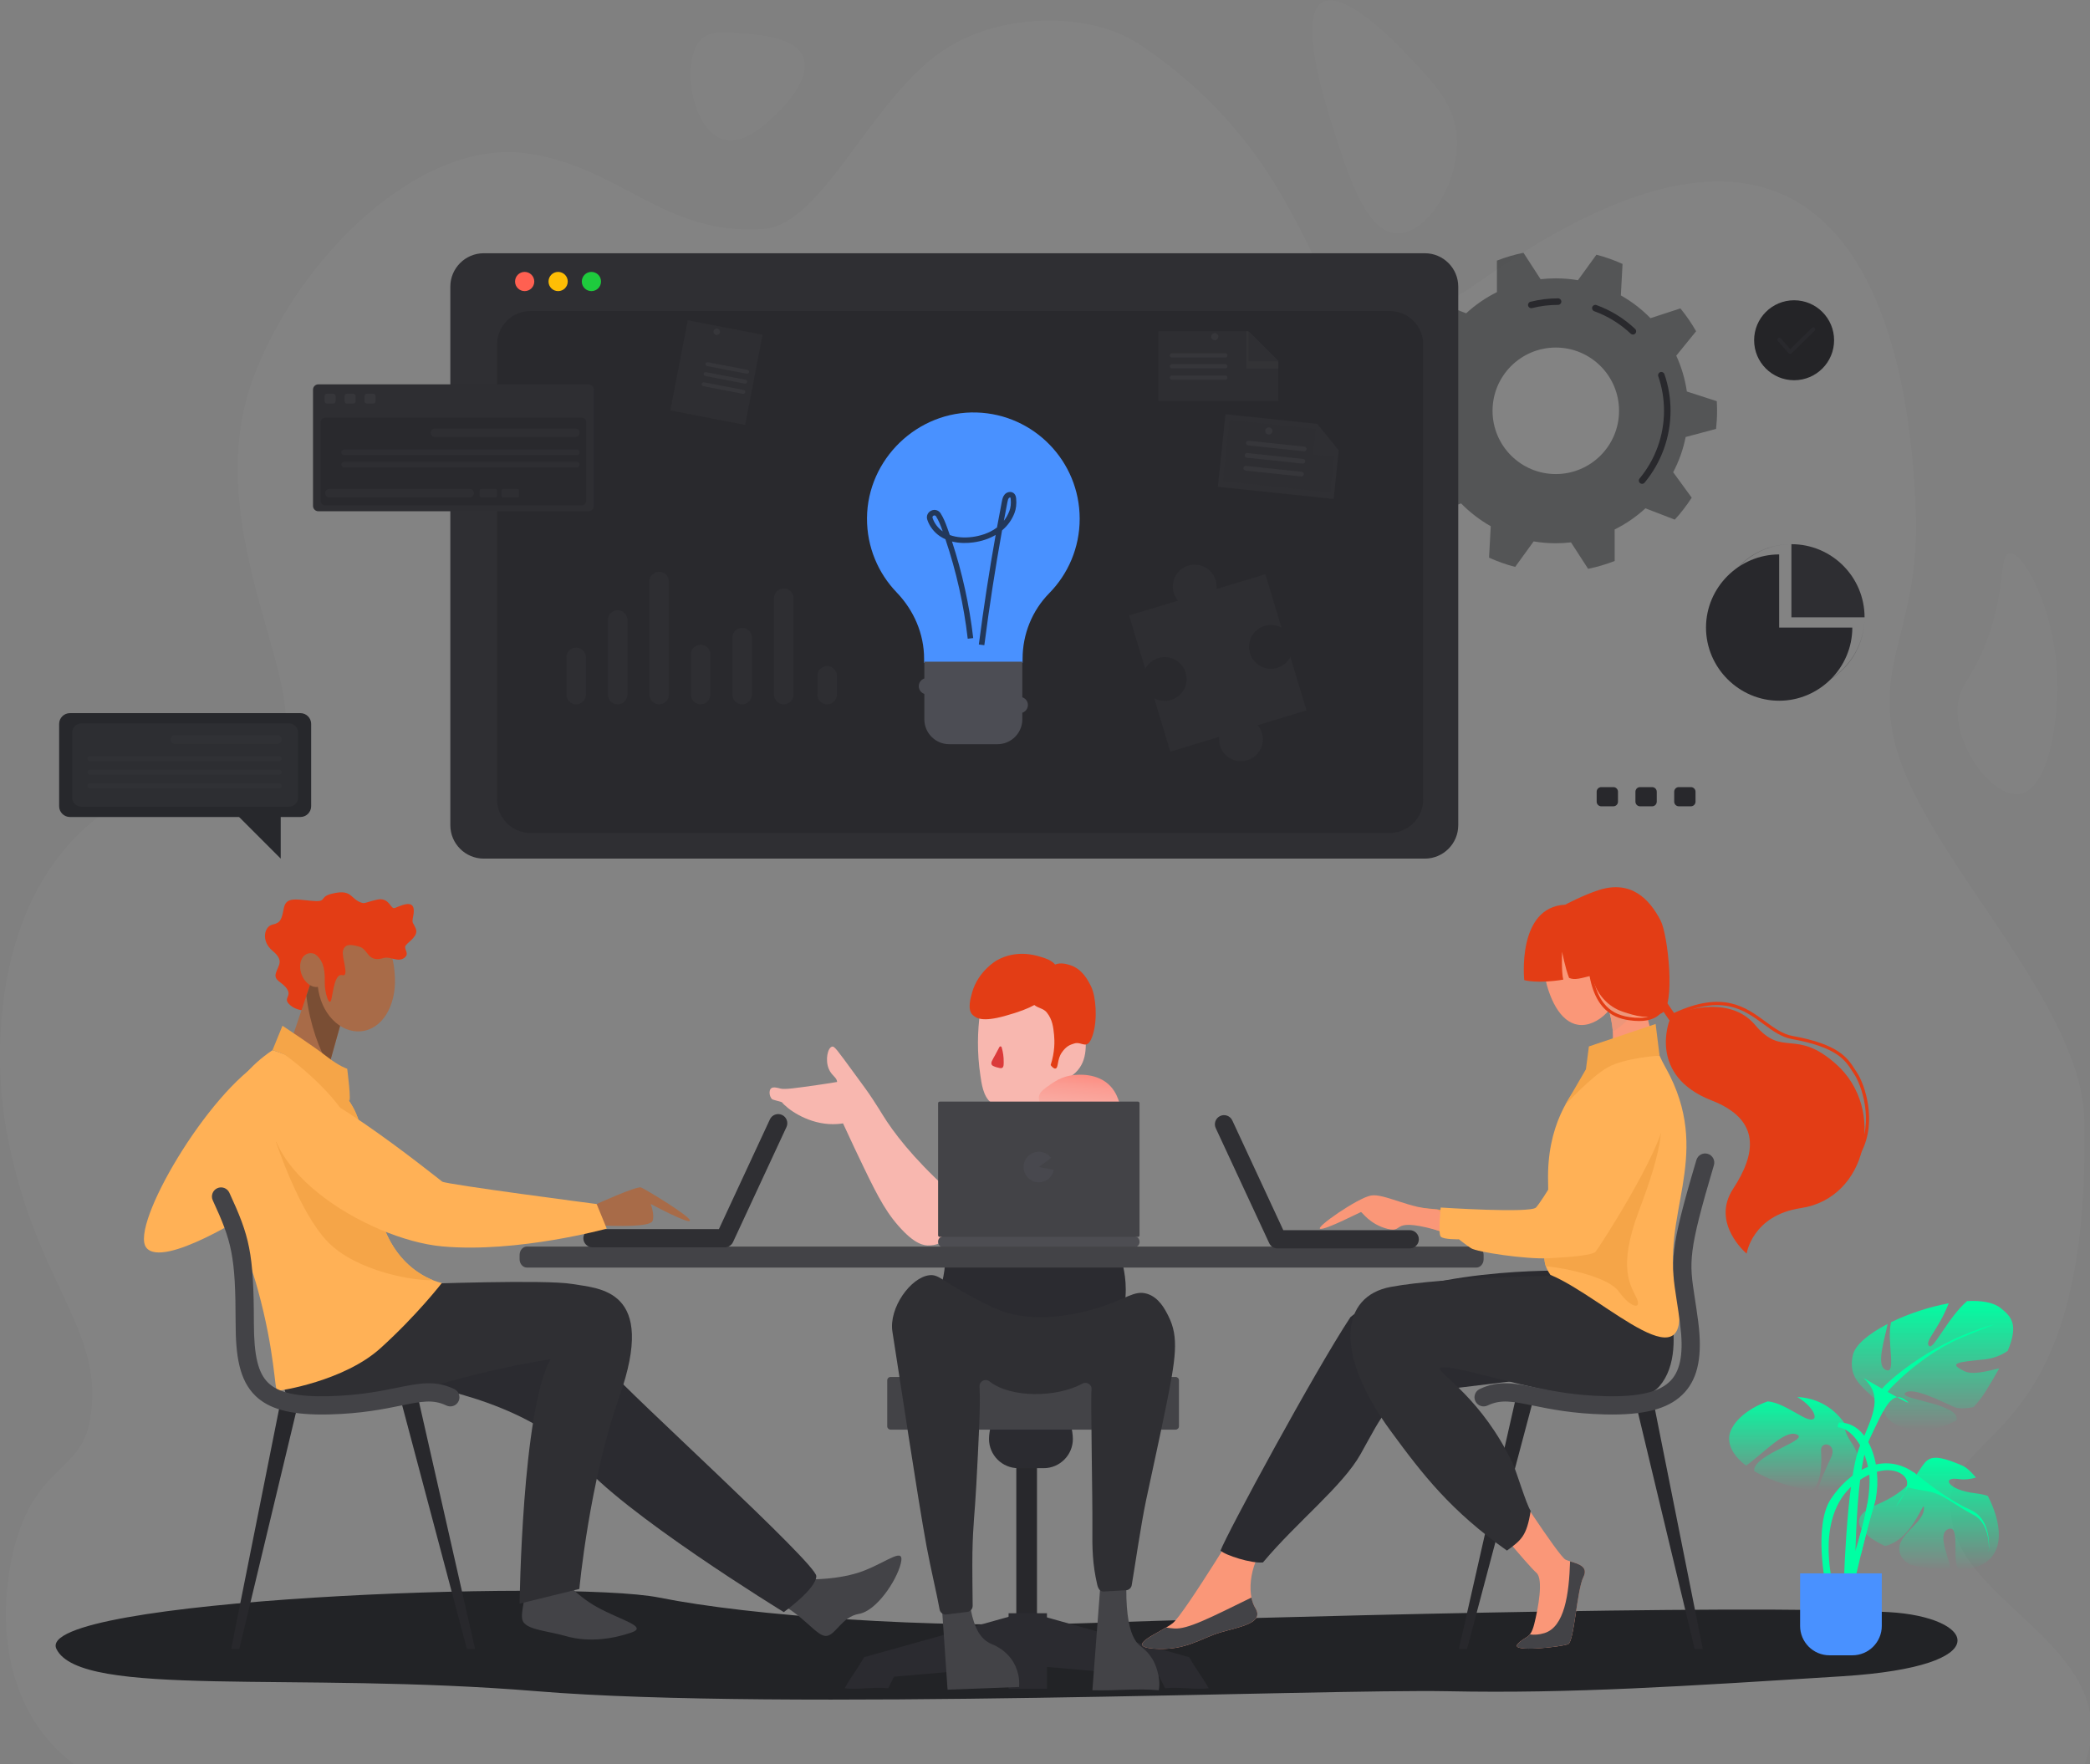 <svg width="500" height="422" viewBox="0 0 500 422" fill="none" xmlns="http://www.w3.org/2000/svg">
<rect x="0" y="0" width="500" height="422" fill="#808080" stroke="none"/>
<g clip-path="url(#clip0_12358_60020)">
<g opacity="0.03">
<path d="M226.679 11.391C239.99 3.097 260.763 2.641 272.818 10.753C329.711 49.035 305.756 101.324 354.613 66.9C446.999 1.806 457.206 89.166 458.339 122.803C459.262 150.185 447.884 158.737 453.732 179.258C461.289 205.774 498.097 239.892 498.652 268.073C500.312 352.408 461.15 339.024 467.293 365.347C471.828 384.783 508.134 395.501 498.778 421.989C340.873 421.989 175.542 421.989 17.638 421.989C14.573 419.703 9.747 415.363 6.122 407.95C-2.316 390.696 2.981 371.587 3.819 368.717C9.146 350.45 19.253 351.958 21.478 340.011C25.59 317.928 8.075 307.38 1.42 269.795C-2.568 247.273 -2.084 188.562 57.376 183.235C87.444 180.541 44.477 133.383 60.635 90.269C71.347 61.685 100.296 33.183 125.895 36.684C148.411 39.764 158.909 56.533 182.651 54.776C197.197 53.701 208.598 22.657 226.679 11.391Z" fill="white"/>
<path opacity="0.7" d="M185.21 27.775C182.618 30.203 176.992 35.466 171.899 32.879C165.371 29.563 163.161 15.091 167.292 9.91C169.324 7.361 172.456 7.603 177.53 7.996C182.372 8.371 191.076 9.043 192.377 14.376C193.706 19.825 186.448 26.617 185.21 27.775Z" fill="white"/>
<path opacity="0.7" d="M348.521 32.879C349.196 43.889 341.282 56.089 334.186 55.849C326.86 55.601 322.59 42.164 318.828 30.327C317.023 24.647 310.903 5.39 315.756 0.977C320.886 -3.687 334.937 11.267 337.258 13.737C343.577 20.465 348.053 25.227 348.521 32.879Z" fill="white"/>
<path opacity="0.7" d="M468.315 169.419C467.915 179.445 477.341 191.507 483.674 189.837C490.558 188.021 493.071 170.176 491.865 157.935C490.499 144.082 483.788 131.499 480.601 132.413C478.223 133.096 479.896 140.704 475.482 152.831C471.857 162.79 468.545 163.653 468.315 169.419Z" fill="white"/>
</g>
<path d="M451.851 385.665C416.391 383.697 295.763 387.031 259.076 388.33C222.389 389.628 179.804 386.615 157.684 382.184C135.563 377.753 7.697 382.561 13.5 394.476C19.303 406.39 70.469 399.806 128.495 404.594C186.519 409.384 317.019 403.996 346.455 404.594C375.891 405.193 402.884 403.397 440.819 401.002C478.754 398.607 472.405 386.805 451.851 385.665Z" fill="#222326"/>
<path opacity="0.5" d="M410.54 102.608C410.699 101.186 410.783 99.74 410.783 98.276C410.783 97.503 410.758 96.738 410.713 95.975L403.554 93.66C403.113 90.643 402.248 87.763 401.021 85.085L405.767 79.244C404.669 77.313 403.411 75.485 402.007 73.78L394.849 76.115C392.763 73.984 390.379 72.146 387.762 70.668L388.169 63.147C386.172 62.238 384.082 61.494 381.92 60.933L377.499 67.032C375.776 66.742 374.006 66.589 372.201 66.589C370.971 66.589 369.756 66.662 368.562 66.798L364.469 60.473C362.276 60.919 360.151 61.55 358.11 62.351L358.119 69.883C355.423 71.223 352.947 72.933 350.753 74.949L343.73 72.239C342.238 73.87 340.883 75.629 339.686 77.498L344.117 83.582C342.745 86.198 341.727 89.028 341.13 92.01L333.86 93.945C333.701 95.367 333.617 96.812 333.617 98.276C333.617 99.05 333.642 99.817 333.687 100.578L340.846 102.893C341.287 105.91 342.153 108.79 343.38 111.468L338.633 117.309C339.731 119.24 340.989 121.068 342.393 122.773L349.551 120.438C351.637 122.569 354.022 124.407 356.638 125.885L356.231 133.406C358.228 134.315 360.318 135.061 362.48 135.62L366.901 129.521C368.624 129.811 370.394 129.964 372.199 129.964C373.43 129.964 374.644 129.891 375.837 129.755L379.93 136.08C382.122 135.634 384.248 135.003 386.289 134.202L386.279 126.669C388.975 125.33 391.453 123.62 393.645 121.604L400.668 124.314C402.16 122.683 403.515 120.924 404.713 119.055L400.281 112.971C401.654 110.355 402.672 107.525 403.269 104.543L410.54 102.608ZM372.201 113.408C363.843 113.408 357.068 106.633 357.068 98.276C357.068 89.92 363.843 83.145 372.201 83.145C380.558 83.145 387.333 89.92 387.333 98.276C387.333 106.633 380.558 113.408 372.201 113.408Z" fill="#27282A"/>
<path d="M392.841 115.748C392.665 115.748 392.488 115.689 392.343 115.567C392.013 115.291 391.968 114.8 392.242 114.47C396.014 109.936 398.091 104.184 398.091 98.277C398.091 95.447 397.628 92.67 396.716 90.02C396.575 89.613 396.792 89.168 397.199 89.028C397.606 88.888 398.05 89.105 398.191 89.511C399.159 92.324 399.652 95.274 399.652 98.275C399.652 104.546 397.447 110.651 393.443 115.466C393.287 115.651 393.064 115.748 392.841 115.748Z" fill="#29292D"/>
<path d="M390.65 80.035C390.458 80.035 390.266 79.965 390.115 79.823C387.581 77.438 384.645 75.629 381.39 74.447C380.984 74.301 380.775 73.853 380.922 73.448C381.068 73.042 381.516 72.833 381.921 72.981C385.377 74.235 388.494 76.154 391.183 78.688C391.497 78.983 391.512 79.477 391.216 79.791C391.065 79.953 390.857 80.035 390.65 80.035Z" fill="#29292D"/>
<path d="M366.332 73.728C365.982 73.728 365.666 73.493 365.577 73.139C365.471 72.721 365.725 72.297 366.141 72.192C368.288 71.65 370.51 71.375 372.746 71.375C373.177 71.375 373.526 71.725 373.526 72.155C373.526 72.585 373.177 72.934 372.746 72.934C370.64 72.934 368.546 73.193 366.523 73.705C366.458 73.72 366.394 73.728 366.332 73.728Z" fill="#29292D"/>
<path d="M340.865 60.583H115.734C111.316 60.583 107.734 64.165 107.734 68.583V197.406C107.734 201.824 111.316 205.406 115.734 205.406H340.865C345.283 205.406 348.865 201.824 348.865 197.406V68.583C348.865 64.165 345.283 60.583 340.865 60.583Z" fill="#2F2F33"/>
<path d="M332.478 74.4H126.914C122.496 74.4 118.914 77.982 118.914 82.4V191.259C118.914 195.678 122.496 199.259 126.914 199.259H332.478C336.896 199.259 340.478 195.678 340.478 191.259V82.4C340.478 77.982 336.896 74.4 332.478 74.4Z" fill="#29292D"/>
<path d="M127.818 67.345C127.818 68.611 126.794 69.645 125.518 69.645C124.253 69.645 123.219 68.621 123.219 67.345C123.219 66.08 124.243 65.046 125.518 65.046C126.794 65.056 127.818 66.08 127.818 67.345Z" fill="#FF6051"/>
<path d="M135.824 67.345C135.824 68.611 134.799 69.645 133.524 69.645C132.259 69.645 131.225 68.621 131.225 67.345C131.225 66.08 132.249 65.046 133.524 65.046C134.799 65.056 135.824 66.08 135.824 67.345Z" fill="#FEBE05"/>
<path d="M143.788 67.345C143.788 68.611 142.764 69.645 141.489 69.645C140.224 69.645 139.189 68.621 139.189 67.345C139.189 66.08 140.214 65.046 141.489 65.046C142.764 65.056 143.788 66.08 143.788 67.345Z" fill="#1ECB3D"/>
<path d="M284.496 396.445C272.621 393.126 260.747 389.809 248.873 386.49C247.262 385.325 246.009 385.012 245.762 385.557C245.709 385.676 245.661 385.809 245.611 385.934C245.56 385.809 245.514 385.676 245.461 385.557C245.214 385.012 243.96 385.325 242.35 386.49C230.476 389.809 218.601 393.126 206.727 396.445C204.704 399.97 204.082 400.36 202.061 403.886C205.276 404.301 209.269 403.47 212.483 403.886C213.675 401.5 212.69 403.496 213.882 401.112C222.853 400.335 231.823 399.556 240.794 398.779C242.4 398.652 244.006 398.526 245.613 398.398C247.218 398.524 248.824 398.651 250.43 398.779C259.401 399.556 268.371 400.335 277.342 401.112C278.534 403.497 277.549 401.502 278.741 403.886C281.957 403.47 285.949 404.301 289.164 403.886C287.14 400.36 286.517 399.97 284.496 396.445Z" fill="#2B2B30"/>
<path d="M247.77 393.585H243.448C243.275 393.585 243.135 393.446 243.135 393.272V347.046C243.135 346.873 243.275 346.733 243.448 346.733H247.77C247.943 346.733 248.084 346.872 248.084 347.046V393.272C248.082 393.445 247.943 393.585 247.77 393.585Z" fill="#28282C"/>
<path d="M249.669 351.231H243.603C239.737 351.231 236.604 348.097 236.604 344.232C236.604 340.366 239.737 331.632 243.603 331.632H249.669C253.535 331.632 256.669 340.366 256.669 344.232C256.67 348.097 253.535 351.231 249.669 351.231Z" fill="#2B2B30"/>
<path d="M281.249 342.009H213.054C212.615 342.009 212.258 341.652 212.258 341.212V330.206C212.258 329.766 212.615 329.409 213.054 329.409H281.249C281.689 329.409 282.045 329.766 282.045 330.206V341.212C282.044 341.652 281.689 342.009 281.249 342.009Z" fill="#434347"/>
<path d="M250.465 385.934H241.287V404.006H250.465V385.934Z" fill="#2B2B30"/>
<path d="M263.577 374.923C262.832 384.551 262.085 394.729 261.34 404.356C267.649 404.492 272.006 403.887 277.211 404.356C277.402 403.424 277.574 401.669 276.574 398.774C275.512 395.699 273.318 394.197 272.698 393.687C270.174 391.619 268.074 385.154 270.572 365.167C268.24 368.419 265.909 371.671 263.577 374.923Z" fill="#434347"/>
<path d="M224.832 377.168C225.452 386.186 226.071 395.202 226.691 404.22C232.397 404.004 238.101 403.788 243.807 403.57C243.877 402.682 243.955 400.209 242.443 397.651C240.837 394.934 238.278 393.732 237.49 393.421C232.944 391.627 231.218 386.09 230.96 367.25C228.917 370.556 226.875 373.861 224.832 377.168Z" fill="#434347"/>
<path d="M225.869 301.165C226.646 304.509 224.158 308.956 224.936 312.3C229.284 313.818 233.065 314.633 235.902 315.1C241.233 315.978 247.151 315.619 258.769 314.866C265.164 314.452 268.668 314.793 269.036 312.299C269.861 306.709 268.678 303.204 268.336 301.163C252.236 300.931 241.969 301.397 225.869 301.165Z" fill="#2B2B30"/>
<path d="M226.57 284.457C218.191 276.791 213.722 270.843 211.17 266.725C210.743 266.036 209.939 264.704 208.761 262.925C207.466 260.968 206.686 259.934 204.481 256.926C200.161 251.034 199.643 250.226 199.036 250.393C198.012 250.676 197.384 253.556 198.259 255.682C198.948 257.358 200.201 257.703 200.267 258.835C198.473 259.135 196.873 259.379 195.537 259.569C190.358 260.308 187.769 260.678 186.747 260.424C186.056 260.253 184.913 259.89 184.414 260.424C183.935 260.938 184.027 262.201 184.648 262.913C184.848 263.141 186.793 263.523 187.053 263.679C187.054 263.679 187.057 263.68 187.058 263.682C188.259 265.212 192.729 268.536 198.26 268.902C199.646 268.995 200.822 268.882 201.682 268.747C203.563 272.846 205.254 276.41 206.661 279.324C210.226 286.714 212.364 290.76 216.305 294.723C219.898 298.336 221.865 297.961 222.762 297.911C226.033 297.733 228.713 294.617 229.062 291.145C229.431 287.441 226.947 284.84 226.57 284.457Z" fill="#F8B7AF"/>
<path d="M234.436 242.437C233.883 246.579 233.685 251.672 234.553 257.369C234.805 259.02 235.175 262.347 237.12 263.786C238.297 264.656 239.612 264.719 241.087 264.719C245.559 264.719 247.819 264.719 250.187 263.085C251.018 262.511 252.029 260.588 253.143 258.379C253.856 258.163 255.046 258.226 256.021 257.602C260.066 255.007 259.916 250.763 259.637 247.336C259.293 243.108 259.122 240.995 258.237 239.404C255.526 234.527 248.894 233.802 247.387 233.687C245.546 233.547 241.739 233.26 238.403 235.903C235.519 238.189 234.679 241.327 234.436 242.437Z" fill="#F8B7AF"/>
<path d="M261.033 236.019C260.329 234.595 258.956 231.821 256.017 230.887C255.376 230.684 253.747 230.172 252.413 230.746C251.519 229.655 249.941 229.188 248.55 228.787C247.444 228.468 243.032 227.195 238.517 229.72C238.288 229.848 234.01 232.326 232.567 237.419C232.171 238.815 231.389 241.573 232.683 242.786C233.586 243.632 235.063 244.523 240.383 243.053C243.957 242.065 246.062 241.208 247.447 240.43C248.449 241.236 249.613 241.21 250.417 242.203C251.8 243.911 251.986 245.753 252.167 247.569C252.317 249.069 252.373 251.658 251.35 254.802C251.653 255.206 252.108 255.707 252.517 255.619C253.277 255.456 252.834 253.488 254.034 251.77C255.119 250.214 256.036 249.93 257.018 249.625C258.947 249.025 260.138 251.604 261.44 247.558C262.606 243.934 262.193 238.361 261.033 236.019Z" fill="#E33D15"/>
<mask id="mask0_12358_60020" style="mask-type:alpha" maskUnits="userSpaceOnUse" x="243" y="220" width="25" height="22">
<path d="M267.531 239.466C266.407 242.029 261.094 241.509 259.511 241.353C255.786 240.987 253.141 239.426 251.255 238.286C247.854 236.231 245.305 234.689 244.178 231.682C242.213 226.436 245.878 220.182 247.009 220.36C247.395 220.42 247.743 222.799 248.424 227.554C249.083 232.15 249.042 232.628 249.604 233.569C251.14 236.137 254.735 238.069 257.978 237.579C261.715 237.016 262.825 233.564 265.055 234.16C266.927 234.66 268.317 237.673 267.531 239.466Z" fill="url(#paint0_linear_12358_60020)"/>
</mask>
<g mask="url(#mask0_12358_60020)">
</g>
<path d="M248.523 262.547C248.56 261.591 249.31 260.861 250.311 260.136C252.132 258.818 253.97 257.488 256.922 257.18C257.831 257.086 262.577 256.591 265.634 259.825C266.985 261.256 267.494 262.873 267.734 263.636C268.221 265.185 268.742 266.841 267.968 267.913C266.946 269.331 263.957 269.327 261.824 268.38C258.572 266.934 258.138 263.659 255.602 263.636C254.973 263.631 255.144 263.833 253.191 264.181C249.925 264.761 249.272 264.225 249.068 264.025C248.499 263.467 248.518 262.654 248.523 262.547Z" fill="url(#paint1_linear_12358_60020)"/>
<path d="M233.802 310.9C225.509 306.665 224.735 304.809 222.369 305.067C217.872 305.559 212.594 312.904 213.501 318.6C214.951 327.689 219.532 358.4 221.668 369.929C222.661 375.293 224.233 381.804 224.782 385.018C224.914 385.79 225.629 386.319 226.406 386.226C228.072 386.024 229.738 385.822 231.404 385.62C232.149 385.529 232.705 384.896 232.695 384.145C232.669 382.289 232.58 374.373 232.635 371.563C232.777 364.298 233.181 362.573 233.568 355.231C234.146 344.286 234.547 336.837 234.368 332.418C234.357 332.136 234.347 331.892 234.338 331.677C234.285 330.441 235.712 329.678 236.682 330.446C241.787 334.489 252.739 334.373 258.958 331.009C260.028 330.43 261.295 331.267 261.127 332.471C260.902 334.082 261.398 359.204 261.337 365.17C261.285 370.432 261.338 374.131 262.51 379.158C262.712 380.023 263.17 380.788 264.057 380.737C265.833 380.636 267.608 380.533 269.384 380.432C270.064 380.394 270.628 379.899 270.746 379.227C271.37 375.671 272.895 365.045 274.168 358.965C275.406 353.055 276.954 346.239 278.835 337.034C281.345 324.745 282.058 319.901 279.534 314.868C278.746 313.296 277.28 310.371 274.401 309.502C271.324 308.573 269.421 310.834 262.267 313.002C257.54 314.434 253.917 314.798 253.167 314.868C250.347 315.134 245.823 315.52 240.566 313.935C238.55 313.324 236.967 312.516 233.802 310.9Z" fill="#2F2F33"/>
<path d="M239.63 250.531C239.563 250.299 239.224 250.239 239.102 250.462C238.789 251.036 238.482 251.613 238.179 252.193C238.114 252.313 238.05 252.433 237.986 252.554C237.828 252.837 237.628 253.15 237.484 253.469C237.321 253.754 237.169 254.059 237.168 254.358C237.167 254.672 237.327 254.875 237.6 255.01C238.08 255.248 238.706 255.426 239.231 255.517C240.169 255.678 240.105 254.801 240.119 254.098C240.142 252.889 239.967 251.69 239.63 250.531Z" fill="#DB3A3A"/>
<path d="M271.383 298.365H225.658C224.979 298.365 224.428 297.814 224.428 297.135V297.01C224.428 296.331 224.979 295.78 225.658 295.78H271.383C272.062 295.78 272.613 296.331 272.613 297.01V297.135C272.613 297.815 272.063 298.365 271.383 298.365Z" fill="#4D4D52"/>
<path d="M272.232 295.899H224.809C224.598 295.899 224.428 295.728 224.428 295.518V263.921C224.428 263.712 224.598 263.54 224.809 263.54H272.232C272.443 263.54 272.613 263.71 272.613 263.921V295.518C272.612 295.728 272.442 295.899 272.232 295.899Z" fill="#434347"/>
<path d="M248.522 279.188L252.112 279.88C251.782 281.594 250.267 282.845 248.522 282.845C246.516 282.845 244.865 281.194 244.865 279.188C244.865 277.182 246.516 275.532 248.522 275.532C249.681 275.532 250.773 276.083 251.462 277.015L248.522 279.188Z" fill="#48484E"/>
<path d="M353.178 303.243H126.06C125.091 303.243 124.305 302.342 124.305 301.23V300.224C124.305 299.113 125.091 298.211 126.06 298.211H353.176C354.146 298.211 354.932 299.113 354.932 300.224V301.23C354.933 302.342 354.147 303.243 353.178 303.243Z" fill="#434347"/>
<path d="M387.526 230.78C389.318 237.092 384.944 243.597 380.126 244.964C375.308 246.33 371.87 242.041 370.08 235.73C368.29 229.417 370.742 223.193 375.56 221.826C380.378 220.458 385.734 224.467 387.526 230.78Z" fill="#FA9778"/>
<path d="M360.512 353.1C360.512 353.1 372.86 372.276 374.527 373.11C376.194 373.944 380.363 374.151 378.801 377.279C377.237 380.405 376.612 392.703 375.152 393.328C373.693 393.954 361.186 395.413 363.062 393.328C364.937 391.244 366.091 392.287 367.038 388.534C367.984 384.783 369.314 377.695 367.543 376.236C365.772 374.776 354.932 361.646 354.932 361.646L360.512 353.1Z" fill="#FA9778"/>
<path d="M298.367 361.335C298.367 361.335 283.357 386.071 280.577 388.294C277.797 390.517 268.626 393.852 276.13 394.409C283.635 394.965 287.248 391.908 291.974 390.517C296.7 389.126 302.536 388.294 300.313 384.681C298.089 381.069 299.012 373.181 303.807 368.178C308.6 363.175 298.367 361.335 298.367 361.335Z" fill="#FA9778"/>
<path d="M374.962 303.977C374.962 303.977 337.806 303.005 323.074 315.093C314.458 328.155 293.612 366.697 291.992 370.944C293.104 372.055 299.358 374.062 302.138 373.783C310.338 364.007 321.175 355.555 325.486 347.888C330.799 338.438 332.434 333.714 341.052 332.879C349.67 332.045 369.125 329.267 374.963 329.267C380.801 329.267 374.962 303.977 374.962 303.977Z" fill="#2B2B30"/>
<path d="M407.363 394.476H405.415L391.449 336.21H395.734L407.363 394.476Z" fill="#28282C"/>
<path d="M349.018 394.476H350.967L366.993 334.151H362.708L349.018 394.476Z" fill="#28282C"/>
<path d="M396.131 301.433L374.529 305.16C374.529 305.16 345.823 305.424 332.7 307.869C320.763 310.092 319.004 323.655 332.7 342.331C340.481 352.941 347.059 361.404 360.513 370.946C363.935 368.434 365.243 367.483 366.19 361.438C365.215 360.104 362.696 351.748 361.913 350.113C354.472 334.559 344.54 328.903 344.401 327.373C346.069 324.663 388.574 341.497 397.026 331.595C405.098 322.141 396.131 301.433 396.131 301.433Z" fill="#2F2F33"/>
<path d="M397.026 252.532C391.337 251.734 385.542 252.815 380.124 256.739C375.389 261.566 370.031 269.525 370.358 282.654C370.775 299.329 367.778 300.4 370.904 304.986C383.946 310.371 406.249 333.507 400.998 308.703C397.195 290.743 409.34 277.355 399.541 257.434C398.743 255.811 397.747 254.238 397.026 252.532Z" fill="#FFB156"/>
<path d="M370.354 288.928C370.1 297.622 368.873 300.182 369.811 302.907C375.128 303.45 384.853 305.577 387.283 308.98C390.063 312.872 392.841 313.427 391.544 310.555C390.247 307.683 386.82 303.608 392.101 289.618C397.382 275.629 399.883 266.179 394.695 256.452L370.354 288.928Z" fill="#F5A548"/>
<path d="M397.025 252.532C393.522 244.239 392.661 234.922 392.661 234.922L383.489 237.632C383.489 237.632 388.7 249.303 383.698 253.472C382.635 254.358 381.402 255.434 380.123 256.737C385.541 252.815 391.336 251.732 397.025 252.532Z" fill="#FA9778"/>
<path d="M392.937 237.13C392.395 236.647 391.715 236.043 391.001 235.412L383.52 237.623C383.515 237.637 383.509 237.649 383.504 237.663C383.685 238.076 385.59 242.523 385.841 246.8C388.071 245.448 390.511 243.242 393.302 239.389C393.151 238.535 393.031 237.772 392.937 237.13Z" fill="#ED967A"/>
<path d="M390.579 255.139C381.131 258.443 382.179 268.393 373.486 283.069C368.986 290.663 364.808 290.551 364.808 290.551C364.808 290.551 354.255 290.635 341.492 289.075C333.499 288.097 332.993 290.476 338.551 292.464C349.762 296.473 361.396 300.787 370.777 299.744C380.157 298.702 396.2 274.77 397.028 268.54C398.173 259.926 395.336 253.476 390.579 255.139Z" fill="#F09959"/>
<path d="M385.716 338.394C385.13 338.394 384.531 338.387 383.913 338.371C376.236 338.181 371.007 337.119 366.805 336.265C361.838 335.254 359.099 334.699 355.873 336.24C354.785 336.759 353.483 336.299 352.962 335.211C352.441 334.122 352.903 332.82 353.991 332.3C358.537 330.128 362.369 330.907 367.675 331.985C371.709 332.805 376.728 333.825 384.021 334.005C392.234 334.208 397.257 332.978 399.824 330.131C402.116 327.59 402.791 323.352 401.948 316.797C401.662 314.577 401.377 312.731 401.124 311.102C400.418 306.532 399.95 303.514 400.527 298.86C401.065 294.521 402.504 288.733 405.84 277.503C406.183 276.348 407.397 275.69 408.554 276.031C409.71 276.374 410.369 277.589 410.026 278.746C403.789 299.752 404.106 301.802 405.44 310.435C405.696 312.089 405.986 313.965 406.279 316.239C407.298 324.152 406.276 329.495 403.067 333.053C399.759 336.723 394.367 338.394 385.716 338.394Z" fill="#434347"/>
<path d="M299.386 382.184C289.428 387.054 284.067 389.845 280.875 389.578C280.122 389.516 279.497 389.438 278.973 389.357C275.421 391.456 269.751 393.936 276.13 394.409C283.635 394.965 287.248 391.908 291.974 390.517C296.698 389.128 302.536 388.294 300.313 384.681C299.887 383.989 299.577 383.139 299.386 382.184Z" fill="#434347"/>
<path d="M375.615 373.516C375.371 381.401 374.288 389.213 369.465 390.69C368.186 391.081 367.022 391.137 365.991 391C365.233 391.937 364.307 391.948 363.064 393.328C361.188 395.413 373.695 393.953 375.155 393.328C376.614 392.703 377.239 380.405 378.803 377.278C380.087 374.711 377.501 374.11 375.615 373.516Z" fill="#434347"/>
<path d="M337.253 298.656H305.614C304.765 298.656 303.993 298.163 303.634 297.393L290.848 269.878C290.34 268.785 290.816 267.486 291.909 266.978C293.002 266.469 294.301 266.945 294.809 268.038L307.008 294.29H337.255C338.46 294.29 339.438 295.268 339.438 296.473C339.438 297.678 338.46 298.656 337.253 298.656Z" fill="#2F2F33"/>
<path d="M343.871 289.351C337.478 289.259 331.138 285.448 327.988 286.003C324.838 286.56 314.553 293.693 315.851 293.971C317.148 294.249 325.301 290.023 325.579 289.959C325.856 289.895 327.617 292.886 331.972 293.985C336.327 295.084 332.003 290.722 345.502 294.797C354.279 297.45 343.871 289.351 343.871 289.351Z" fill="#FA9778"/>
<path d="M396.084 244.965L397.024 252.533C397.024 252.533 388.753 253.025 384.635 255.341C380.518 257.657 374.443 264.347 374.443 264.347L379.406 255.804L380.121 250.337L396.084 244.965Z" fill="#F5A548"/>
<path d="M392.565 254.229C386.42 253.078 383.578 258.584 379.594 267.569C375.61 276.555 368.809 287.469 367.457 288.877C366.105 290.285 344.665 288.877 344.665 288.877C344.665 288.877 344.017 295.084 344.665 295.825C345.314 296.565 349.02 296.473 349.02 296.473C349.02 296.473 350.503 297.656 351.892 298.593C353.282 299.531 365.049 301.291 370.514 301.013C375.981 300.736 380.983 300.273 381.726 299.439C382.466 298.604 397.384 275.629 398.31 267.385C399.236 259.139 395.701 254.817 392.565 254.229Z" fill="#FFB156"/>
<path d="M374.445 216.43C362.824 216.986 364.647 234.467 364.647 234.467C364.647 234.467 367.666 235.399 373.988 234.356C373.502 232.481 373.711 227.686 373.711 227.686C373.711 227.686 374.445 231.578 375.379 233.94C376.716 234.553 378.228 234.01 380.799 233.388C382.12 238.943 385.85 241.29 388.405 242.093C391.227 242.98 394.215 244.038 397.55 242.37C400.885 240.702 399.052 223.656 397.28 220.229C394.622 215.084 390.203 210.478 382.56 212.911C378.725 214.13 374.445 216.43 374.445 216.43Z" fill="#E33D15"/>
<path d="M394.654 237.191L399.405 244.13C399.405 244.13 394.14 257.286 409.455 263.245C421.449 267.913 420.036 276.137 414.616 284.408C409.196 292.679 417.859 299.903 417.859 299.903C417.859 299.903 419.18 290.74 430.834 289.011C446.722 286.653 451.222 265.322 439.353 254.656C429.533 245.83 426.544 253.139 419.897 245.218C413.25 237.298 400.7 242.647 400.7 242.647L396.1 235.94L394.654 237.191Z" fill="#E33D15"/>
<path d="M444.818 276.102C444.756 276.102 444.693 276.086 444.636 276.055C444.452 275.953 444.384 275.723 444.484 275.539C448.488 268.22 445.222 259.354 443.577 256.953C443.404 256.698 443.238 256.441 443.064 256.17C441.448 253.649 439.437 250.51 428.72 248.582C426.154 248.12 424.071 246.591 421.866 244.972C417.294 241.616 412.113 237.813 400.855 242.994C400.665 243.081 400.439 242.998 400.351 242.808C400.264 242.618 400.347 242.392 400.537 242.305C412.201 236.937 417.575 240.881 422.315 244.361C424.446 245.927 426.459 247.405 428.854 247.835C439.897 249.823 442.008 253.116 443.703 255.761C443.875 256.028 444.035 256.281 444.204 256.525C445.194 257.972 446.418 260.97 446.918 264.405C447.353 267.385 447.399 271.797 445.15 275.905C445.083 276.03 444.952 276.102 444.818 276.102Z" fill="#E33D15"/>
<path d="M392.117 244.258C391.359 244.258 390.539 244.193 389.654 244.06C385.604 243.454 380.17 241.149 379.742 228.209C379.736 228 379.9 227.824 380.109 227.817C380.324 227.808 380.494 227.975 380.5 228.184C380.676 233.541 381.741 237.506 383.662 239.969C385.125 241.845 387.065 242.905 389.765 243.31C393.548 243.876 396.055 243.175 397.22 241.226C397.328 241.046 397.561 240.987 397.741 241.095C397.92 241.202 397.979 241.436 397.872 241.615C396.824 243.373 394.892 244.258 392.117 244.258Z" fill="#E33D15"/>
<path d="M63.261 253.442C49.774 261.153 31.013 293.212 34.974 298.442C38.934 303.675 60.196 289.917 60.196 289.917L63.261 253.442Z" fill="#FFB156"/>
<path d="M88.461 216.266C83.31 216.126 85.222 212.298 79.298 213.826C76.185 214.629 78.483 215.911 74.438 215.494C70.394 215.078 68.402 214.66 67.892 217.301C67.383 219.942 67.136 220.775 65.19 221.193C63.244 221.609 62.367 225.084 65.19 227.447C68.014 229.809 66.642 230.781 66.017 232.727C65.391 234.673 67.523 234.812 68.681 236.619C69.84 238.426 67.615 238.767 69.283 240.333C70.952 241.899 73.291 241.759 73.291 241.759L80.312 228.299L88.461 216.266Z" fill="#E33D15"/>
<path d="M193.394 377.823C193.394 377.823 200.898 378.032 206.735 375.739C212.571 373.445 216.532 369.903 215.49 374.07C214.448 378.239 209.654 385.391 205.484 386.088C201.315 386.785 199.855 391.37 197.563 391.37C195.271 391.37 191.934 386.088 186.098 383.447C180.778 381.043 193.394 377.823 193.394 377.823Z" fill="#434347"/>
<path d="M134.254 377.12C134.254 377.12 137.41 381.471 142.903 384.499C148.576 387.625 155.121 389.131 151.063 390.545C147.004 391.96 141.071 393.059 135.283 391.378C131.224 390.199 126.465 389.953 125.207 388.035C123.95 386.118 126.687 381.301 125.549 374.105C124.638 368.336 134.254 377.12 134.254 377.12Z" fill="#434347"/>
<path d="M99.115 307.169C99.115 307.169 142.587 323.444 146.089 327.994C149.592 332.543 195.287 373.991 195.287 377.048C195.287 380.106 187.505 385.664 187.505 385.664C187.505 385.664 148.313 361.624 138.585 349.394C128.857 337.166 105.114 331.269 92.492 330.138C79.87 329.006 99.115 307.169 99.115 307.169Z" fill="#2B2B30"/>
<path d="M100.783 307.168C100.783 307.168 130.524 306.057 136.917 307.168C143.31 308.28 157.332 308.268 148.161 334.15C140.973 354.438 138.599 380.122 138.599 380.122L124.306 383.634C124.306 383.634 124.873 337.448 131.693 325.15C126.726 325.968 117.609 327.566 104.974 331.179C81.534 337.881 68.681 334.525 68.681 334.525L65.191 322.296L100.783 307.168Z" fill="#2F2F33"/>
<path d="M75.948 230.388L68.682 251.857L77.861 257.902L83.064 239.352L75.948 230.388Z" fill="#A86B48"/>
<path d="M78.683 254.974L83.064 239.35L75.948 230.387L73.289 238.24C74.207 245.334 76.423 251.201 78.683 254.974Z" fill="#7A4E34"/>
<path d="M94.484 234.023C94.719 240.552 91.512 246.204 86.413 246.706C81.315 247.208 76.662 242.345 76.021 235.842C75.38 229.339 78.993 223.661 84.092 223.159C89.19 222.657 94.111 223.719 94.484 234.023Z" fill="#A86B48"/>
<path d="M65.191 251.232C42.884 266.295 56.758 290.636 61.656 308.424C65.828 323.574 65.691 332.73 66.316 332.73C66.942 332.73 82.283 330.437 91.037 322.517C99.792 314.596 105.711 306.924 105.711 306.924C105.711 306.924 94.493 304.927 90.828 290.418C88.966 283.051 89.813 279.052 85.57 267.38C81.33 255.709 65.191 251.232 65.191 251.232Z" fill="#FFB156"/>
<path d="M65.189 251.232L67.578 245.387C67.578 245.387 75.153 250.39 78.175 252.752C81.198 255.115 83.062 255.671 83.062 255.671C83.062 255.671 84.155 264.05 83.445 263.289C74.506 253.708 65.189 251.232 65.189 251.232Z" fill="#F5A548"/>
<path d="M55.305 394.476H57.252L71.218 336.21H66.934L55.305 394.476Z" fill="#28282C"/>
<path d="M113.647 394.476H111.7L95.674 334.151H99.959L113.647 394.476Z" fill="#28282C"/>
<path d="M77.001 338.393C69.199 338.393 64.256 336.991 61.102 333.92C57.191 330.111 56.382 324.211 56.371 316.525C56.346 300.365 55.452 297.023 50.902 287.156C50.397 286.061 50.876 284.764 51.971 284.259C53.065 283.754 54.362 284.232 54.868 285.327C59.676 295.757 60.712 299.591 60.737 316.517C60.749 324.308 61.736 328.443 64.148 330.792C66.621 333.201 71.093 334.194 78.646 334.007C85.939 333.828 90.958 332.807 94.992 331.986C100.296 330.908 104.131 330.13 108.676 332.301C109.764 332.821 110.224 334.124 109.705 335.212C109.186 336.301 107.882 336.76 106.794 336.241C103.568 334.699 100.831 335.256 95.862 336.266C91.66 337.121 86.432 338.182 78.754 338.373C78.155 338.387 77.569 338.393 77.001 338.393Z" fill="#434347"/>
<path d="M173.384 298.403H141.743C140.538 298.403 139.561 297.426 139.561 296.22C139.561 295.015 140.538 294.038 141.743 294.038H171.99L184.189 267.785C184.698 266.692 185.995 266.218 187.09 266.725C188.183 267.233 188.657 268.531 188.15 269.625L175.364 297.14C175.005 297.91 174.232 298.403 173.384 298.403Z" fill="#2F2F33"/>
<path d="M66.018 273.163C66.018 273.163 71.576 290.117 78.456 297.134C85.335 304.152 99.18 306.509 103.514 306.233C100.059 304.844 93.478 300.892 90.832 290.416C88.97 283.049 89.816 279.05 85.574 267.379C82.424 258.715 72.721 254.015 67.928 252.169C73.909 256.465 81.389 263.54 83.687 268.924C86.238 274.901 66.018 273.163 66.018 273.163Z" fill="#F5A548"/>
<path d="M142.744 288.042C142.744 288.042 152.333 283.665 153.375 284.081C154.416 284.498 165.049 290.917 165.049 291.981C165.049 293.044 155.668 288.017 155.668 288.017C155.668 288.017 156.71 290.796 156.085 292.129C155.459 293.462 148.248 293.462 141.744 293.044C135.24 292.626 142.744 288.042 142.744 288.042Z" fill="#A86B48"/>
<path d="M66.324 260.065C57.485 278.18 87.806 296.543 105.794 298.176C123.783 299.808 145.154 293.922 145.154 293.922L142.745 288.042C142.745 288.042 106.707 283.338 105.794 282.68C104.881 282.022 69.561 253.431 66.324 260.065Z" fill="#FFB156"/>
<path d="M77.816 231C78.635 233.155 78.034 235.381 76.475 235.975C74.914 236.569 72.985 235.303 72.167 233.148C71.348 230.994 71.948 228.767 73.509 228.173C75.069 227.58 76.997 228.845 77.816 231Z" fill="#A86B48"/>
<path d="M94.496 217.208C96.938 216.188 99.688 215.097 98.837 219.246C98.466 221.053 98.837 220.543 99.486 222.21C100.134 223.878 97.852 225.186 97.109 226.114C96.369 227.04 98.188 228.047 96.706 229.159C95.223 230.27 93.269 228.747 91.887 229.159C87.765 230.389 88.275 227.146 85.957 226.472C83.641 225.797 82.505 225.902 82.066 227.384C81.626 228.867 83.687 233.744 81.927 233.281C80.166 232.818 79.77 236.755 79.296 238.978C78.822 241.201 77.615 237.444 77.694 234.899C77.814 230.998 76.845 229.36 75.408 228.268C73.97 227.177 73.359 217.253 80.307 216.882C87.255 216.511 87.3 215.841 90.264 215.214C93.233 214.589 93.383 217.673 94.496 217.208Z" fill="#E33D15"/>
<path d="M445.789 329.635C450.388 333.832 448.388 338.031 444.989 345.828C441.591 353.624 440.99 382.413 440.99 382.413L443.79 382.013C443.79 382.013 443.39 352.425 447.188 344.43C450.987 336.433 452.587 332.434 455.986 335.033C459.384 337.632 445.789 329.635 445.789 329.635Z" fill="#00FFA3"/>
<path d="M443.26 324.2C443.818 321.711 447.136 319.02 451.57 316.737C450.911 320.407 448.796 326.407 450.984 327.637C453.935 329.297 451.272 320.92 452.41 316.314C456.574 314.28 461.584 312.619 466.198 311.792C466.192 311.809 466.187 311.826 466.179 311.842C463.58 318.439 460.181 321.038 461.581 322.038C462.635 322.79 466.064 315.169 470.592 311.263C473.99 311.081 476.866 311.542 478.569 312.889C481.198 314.97 482.962 316.818 480.318 323.156C478.806 324.235 476.85 325.009 474.576 325.237C468.579 325.837 465.779 326.036 469.977 328.037C472.034 329.016 475.479 327.982 478.274 327.35C477.368 329.02 476.253 330.91 474.9 333.064C474.04 334.43 473.095 335.614 472.09 336.64C470.157 337.011 468.472 337.014 467.58 336.632C464.78 335.433 457.584 331.634 455.784 333.234C454.023 334.799 469.114 335.791 468.069 339.768C460.754 343.982 452.384 341.977 450.905 338.108C448.914 332.912 441.579 331.689 443.26 324.2Z" fill="url(#paint2_linear_12358_60020)"/>
<path d="M458.383 352.626C450.385 346.629 442.188 352.226 437.989 358.623C433.791 365.02 436.79 379.415 436.79 379.415C436.79 379.415 438.389 379.415 438.389 378.814C438.389 378.214 433.99 361.822 444.386 354.425C450.89 349.797 455.582 352.026 456.182 354.225C456.782 356.424 453.583 360.422 453.583 360.422L458.383 352.626Z" fill="#00FFA3"/>
<path d="M439.99 340.297C447.987 340.297 450.586 352.693 448.387 359.889C446.188 367.086 443.189 380.48 443.189 380.48L441.19 378.481C441.19 378.481 448.788 359.69 446.989 351.293C445.189 342.896 440.791 341.496 439.991 341.496C439.19 341.496 439.99 340.297 439.99 340.297Z" fill="#00FFA3"/>
<path d="M446.698 359.945C447.261 359.201 447.956 358.584 448.804 358.177C448.692 358.772 448.554 359.346 448.388 359.89C447.386 363.169 446.218 367.735 445.243 371.734C445.154 371.221 445.018 370.433 444.808 369.214C444.758 368.926 444.719 368.614 444.691 368.284C445.473 365.62 446.214 362.717 446.698 359.945Z" fill="#00FFA3"/>
<path d="M448.885 360.005C464.08 353.609 456.075 344.828 469.47 350.626C470.414 351.034 471.564 352.065 472.715 353.484C471.522 353.822 470.077 354.065 468.47 353.824C464.471 353.223 465.871 356.423 472.469 357.222C473.712 357.372 474.722 357.58 475.56 357.874C478.703 363.91 480.12 371.854 473.467 374.614C472.157 375.158 470.537 375.47 468.734 375.585C466.682 373.954 469.234 364.515 466.07 365.818C463.033 367.069 467.022 373.91 466.475 375.634C463.476 375.579 460.155 375.09 456.983 374.303C455.727 373.6 454.769 372.656 454.473 371.417C453.473 367.219 460.071 364.62 460.272 361.021C460.456 357.714 457.854 368.3 450.96 369.857C444.728 366.947 441.782 362.996 448.885 360.005Z" fill="url(#paint3_linear_12358_60020)"/>
<path d="M438.055 348.694C439.654 345.296 435.456 344.497 435.655 347.096C435.833 349.398 435.853 354.997 433.49 356.52C429.417 356.078 423.874 354.437 419.684 351.936C419.631 351.597 419.683 351.249 419.861 350.893C421.66 347.295 433.257 344.296 429.658 343.097C426.792 342.142 421.77 347.78 417.723 350.622C415.292 348.777 413.664 346.579 413.664 344.126C413.664 340.806 417.7 337.045 422.919 335.249C425.267 335.485 427.451 336.77 430.859 338.701C435.893 341.553 434.73 336.942 429.969 334.204C434.078 334.416 438.175 336.171 441.197 340.366C441.197 340.366 440.91 342.159 442.808 344.932C447.985 352.497 442.011 356.915 434.869 356.627C435.273 354.631 436.952 351.042 438.055 348.694Z" fill="url(#paint4_linear_12358_60020)"/>
<path d="M457.902 352.287C461.812 355.308 466.155 358.84 471.488 361.239C476.82 363.638 475.754 371.457 475.754 371.457C475.754 371.457 476.553 364.705 472.111 362.394C467.667 360.083 464.734 357.329 461.359 356.797C457.981 356.264 456.115 355.73 456.115 355.73C456.115 355.73 457.182 353.598 456.56 352.798C455.936 351.999 457.902 352.287 457.902 352.287Z" fill="#00FFA3"/>
<path d="M477.171 316.811C462.864 320.632 452.379 329.784 450.424 332.006C448.469 334.227 448.469 334.849 448.469 334.849L449.979 337.692L450.689 337.336C450.689 337.336 449.534 334.936 452.555 331.828C457.766 326.465 464.107 322.232 468.461 320.366C472.816 318.5 477.171 316.811 477.171 316.811Z" fill="#00FFA3"/>
<path d="M437.683 395.997H443.15C447.037 395.997 450.188 392.846 450.188 388.96V376.403H430.646V388.96C430.645 392.846 433.796 395.997 437.683 395.997Z" fill="#4991FF"/>
<path d="M258.298 124.105C258.298 110.329 247.347 99.112 233.675 98.679C219.545 98.233 207.491 109.827 207.416 123.968C207.379 130.866 210.094 137.131 214.519 141.729C218.64 146.017 221.076 151.644 221.076 157.593V158.591H244.638V157.599C244.638 151.749 246.894 146.104 250.997 141.927C255.509 137.341 258.298 131.045 258.298 124.105Z" fill="#4991FF"/>
<path d="M238.61 178.036H227.101C223.804 178.036 221.133 175.366 221.133 172.069V158.287H244.578V172.069C244.578 175.359 241.907 178.036 238.61 178.036Z" fill="#4C4D54"/>
<path d="M243.585 170.564L221.354 166.059C220.45 165.873 219.799 165.08 219.799 164.156C219.799 162.929 220.927 162.006 222.129 162.254L244.359 166.753C245.264 166.939 245.915 167.732 245.915 168.656C245.915 169.889 244.787 170.812 243.585 170.564Z" fill="#4C4D54"/>
<path opacity="0.7" d="M235.486 154.352L234.172 154.185C235.294 145.46 236.645 136.679 238.195 127.972C236.676 128.871 234.873 129.484 232.858 129.757C231.439 129.949 229.599 130.011 227.752 129.54C230.212 137.044 231.916 144.803 232.828 152.648L231.514 152.803C230.578 144.71 228.787 136.716 226.178 129.001C225.738 128.802 225.298 128.567 224.876 128.288C223.469 127.352 222.36 125.908 221.839 124.328C221.554 123.448 221.939 122.562 222.775 122.166C223.618 121.769 224.554 122.042 225.043 122.822C225.725 123.901 226.202 125.115 226.618 126.268C226.822 126.844 227.027 127.414 227.225 127.991C228.793 128.561 230.665 128.722 232.673 128.449C234.234 128.238 236.552 127.675 238.511 126.194C238.895 124.093 239.285 122.004 239.694 119.916C239.787 119.433 239.917 118.77 240.37 118.268C240.68 117.921 241.138 117.71 241.597 117.691C241.975 117.673 242.347 117.815 242.613 118.069C242.973 118.423 243.06 118.887 243.097 119.253C243.227 120.548 243.091 121.732 242.688 122.767C242.062 124.384 241.052 125.772 239.725 126.888C238.089 135.997 236.664 145.212 235.486 154.352ZM223.568 123.306C223.469 123.306 223.383 123.337 223.345 123.355C223.234 123.405 222.992 123.566 223.104 123.907C223.519 125.183 224.405 126.348 225.533 127.123C225.483 126.987 225.434 126.85 225.384 126.714C224.994 125.63 224.548 124.496 223.934 123.523C223.823 123.355 223.686 123.306 223.568 123.306ZM241.665 119.005C241.597 119.005 241.454 119.048 241.368 119.141C241.169 119.358 241.089 119.718 241.002 120.164C240.717 121.633 240.438 123.114 240.159 124.589C240.674 123.932 241.12 123.169 241.467 122.283C241.795 121.44 241.901 120.468 241.795 119.377C241.764 119.086 241.715 119.017 241.702 119.005C241.69 119.011 241.678 119.005 241.665 119.005Z" fill="#121316"/>
<path d="M302.532 149.729C303.936 149.304 305.381 149.496 306.579 150.149L302.711 137.363L291.028 140.9C291.104 140.216 291.045 139.505 290.835 138.803C289.999 136.034 287.069 134.465 284.3 135.305C281.532 136.142 279.962 139.071 280.803 141.84C281.017 142.542 281.362 143.163 281.805 143.691L270.117 147.229L273.986 160.016C274.617 158.808 275.713 157.846 277.122 157.422C279.89 156.585 282.815 158.151 283.652 160.919C284.493 163.692 282.923 166.617 280.159 167.453C278.754 167.878 277.309 167.686 276.111 167.033L279.98 179.819L291.667 176.282C291.591 176.966 291.649 177.677 291.859 178.379C292.696 181.148 295.626 182.717 298.394 181.877C301.163 181.04 302.733 178.111 301.892 175.342C301.677 174.64 301.333 174.019 300.89 173.491L312.573 169.953L308.704 157.167C308.073 158.374 306.978 159.336 305.569 159.761C302.8 160.597 299.87 159.036 299.034 156.263C298.193 153.495 299.763 150.57 302.532 149.729Z" fill="#2E2E32"/>
<path fill-rule="evenodd" clip-rule="evenodd" d="M291.144 175.03C291.176 175.139 291.113 175.254 291.003 175.286L280.658 178.323C280.548 178.356 280.433 178.293 280.401 178.183C280.369 178.073 280.432 177.959 280.541 177.926L290.887 174.889C290.997 174.857 291.111 174.92 291.144 175.03Z" fill="#2E2E32"/>
<path fill-rule="evenodd" clip-rule="evenodd" d="M302.455 138.821C302.489 138.93 302.429 139.046 302.32 139.081L292.113 142.323C292.004 142.358 291.888 142.298 291.854 142.189C291.819 142.08 291.879 141.964 291.988 141.929L302.195 138.686C302.304 138.652 302.42 138.712 302.455 138.821Z" fill="#2E2E32"/>
<path d="M425.636 150.135H443.137C443.137 159.734 435.236 167.634 425.636 167.634C416.035 167.634 408.135 159.734 408.135 150.135C408.135 140.536 416.035 132.635 425.636 132.635V150.135Z" fill="#28282C"/>
<path d="M446.069 147.684C446.069 138.019 438.234 130.184 428.568 130.184V147.684H446.069Z" fill="#2E2E32"/>
<path d="M411.066 147.684C411.066 157.349 418.902 165.183 428.567 165.183C418.967 165.183 411.066 157.283 411.066 147.684Z" fill="#29292D"/>
<path d="M428.567 130.184C418.902 130.184 411.066 138.019 411.066 147.684C411.066 138.084 418.967 130.184 428.567 130.184Z" fill="#29292D"/>
<path d="M428.568 165.183C438.234 165.183 446.069 157.349 446.069 147.684C446.069 157.283 438.169 165.183 428.568 165.183Z" fill="#29292D"/>
<path d="M140.178 166.15V157.28C140.178 155.987 139.13 154.938 137.836 154.938C136.543 154.938 135.494 155.987 135.494 157.28V166.15C135.494 167.444 136.543 168.492 137.836 168.492C139.13 168.492 140.178 167.444 140.178 166.15Z" fill="#2E2E32"/>
<path d="M200.223 166.151V161.69C200.223 160.397 199.175 159.348 197.881 159.348C196.588 159.348 195.539 160.397 195.539 161.69V166.151C195.539 167.444 196.588 168.493 197.881 168.493C199.175 168.493 200.223 167.444 200.223 166.151Z" fill="#2E2E32"/>
<path d="M160.03 166.15V139.123C160.03 137.829 158.981 136.781 157.688 136.781C156.394 136.781 155.346 137.829 155.346 139.123V166.15C155.346 167.443 156.394 168.492 157.688 168.492C158.981 168.492 160.03 167.443 160.03 166.15Z" fill="#2E2E32"/>
<path d="M169.957 166.15V156.581C169.957 155.287 168.909 154.239 167.615 154.239C166.322 154.239 165.273 155.287 165.273 156.581V166.15C165.273 167.444 166.322 168.492 167.615 168.492C168.909 168.492 169.957 167.444 169.957 166.15Z" fill="#2E2E32"/>
<path d="M179.885 166.152V152.547C179.885 151.254 178.837 150.205 177.543 150.205C176.25 150.205 175.201 151.254 175.201 152.547V166.152C175.201 167.446 176.25 168.494 177.543 168.494C178.837 168.494 179.885 167.446 179.885 166.152Z" fill="#2E2E32"/>
<path d="M150.104 166.15V148.331C150.104 147.038 149.055 145.989 147.762 145.989C146.468 145.989 145.42 147.038 145.42 148.331V166.15C145.42 167.443 146.468 168.492 147.762 168.492C149.055 168.492 150.104 167.443 150.104 166.15Z" fill="#2E2E32"/>
<path d="M189.844 166.151V143.119C189.844 141.826 188.796 140.777 187.502 140.777C186.209 140.777 185.16 141.826 185.16 143.119V166.151C185.16 167.444 186.209 168.493 187.502 168.493C188.796 168.493 189.844 167.444 189.844 166.151Z" fill="#2E2E32"/>
<path d="M140.797 122.308H76.157C75.454 122.308 74.883 121.737 74.883 121.034V93.22C74.883 92.516 75.454 91.946 76.157 91.946H140.797C141.5 91.946 142.071 92.516 142.071 93.22V121.033C142.071 121.737 141.5 122.308 140.797 122.308Z" fill="#2E2E32"/>
<path d="M139.206 120.883H77.75C77.181 120.883 76.721 120.423 76.721 119.854V100.953C76.721 100.384 77.182 99.924 77.75 99.924H139.206C139.775 99.924 140.235 100.384 140.235 100.953V119.854C140.235 120.421 139.774 120.883 139.206 120.883Z" fill="#29292D"/>
<path d="M79.713 96.55H78.221C77.906 96.55 77.65 96.294 77.65 95.98V94.751C77.65 94.436 77.906 94.18 78.221 94.18H79.713C80.028 94.18 80.284 94.436 80.284 94.751V95.98C80.284 96.294 80.028 96.55 79.713 96.55Z" fill="#36363A"/>
<path d="M84.5 96.55H83.008C82.693 96.55 82.438 96.294 82.438 95.98V94.751C82.438 94.436 82.693 94.18 83.008 94.18H84.5C84.815 94.18 85.071 94.436 85.071 94.751V95.98C85.07 96.294 84.815 96.55 84.5 96.55Z" fill="#36363A"/>
<path d="M89.285 96.55H87.793C87.478 96.55 87.223 96.294 87.223 95.98V94.751C87.223 94.436 87.478 94.18 87.793 94.18H89.285C89.6 94.18 89.856 94.436 89.856 94.751V95.98C89.856 96.294 89.6 96.55 89.285 96.55Z" fill="#36363A"/>
<path d="M137.648 104.517H104.053C103.501 104.517 103.047 104.065 103.047 103.512C103.047 102.96 103.499 102.506 104.053 102.506H137.648C138.2 102.506 138.654 102.958 138.654 103.512C138.654 104.065 138.202 104.517 137.648 104.517Z" fill="#2E2E32"/>
<path d="M112.381 118.982H78.785C78.231 118.982 77.779 118.529 77.779 117.976C77.779 117.424 78.231 116.97 78.785 116.97H112.381C112.933 116.97 113.386 117.422 113.386 117.976C113.385 118.529 112.933 118.982 112.381 118.982Z" fill="#2E2E32"/>
<path d="M118.569 118.981H115.093C114.904 118.981 114.75 118.827 114.75 118.638V117.316C114.75 117.128 114.904 116.973 115.093 116.973H118.569C118.757 116.973 118.912 117.128 118.912 117.316V118.638C118.912 118.827 118.757 118.981 118.569 118.981Z" fill="#2E2E32"/>
<path d="M123.809 118.981H120.333C120.145 118.981 119.99 118.827 119.99 118.638V117.316C119.99 117.128 120.145 116.973 120.333 116.973H123.809C123.998 116.973 124.152 117.128 124.152 117.316V118.638C124.152 118.827 123.998 118.981 123.809 118.981Z" fill="#2E2E32"/>
<path d="M137.972 108.895H82.338C81.962 108.895 81.656 108.588 81.656 108.214C81.656 107.838 81.963 107.532 82.338 107.532H137.972C138.348 107.532 138.653 107.84 138.653 108.214C138.653 108.59 138.346 108.895 137.972 108.895Z" fill="#2E2E32"/>
<path d="M137.972 111.839H82.338C81.962 111.839 81.656 111.532 81.656 111.157C81.656 110.782 81.963 110.476 82.338 110.476H137.972C138.348 110.476 138.653 110.783 138.653 111.157C138.653 111.532 138.346 111.839 137.972 111.839Z" fill="#2E2E32"/>
<path d="M305.813 95.975H277.123V79.255H298.7C301.479 82.034 303.036 83.591 305.813 86.368V95.975Z" fill="#2E2E32"/>
<path d="M298.174 79.255V88.18H305.814V86.465L298.653 79.304L298.174 79.255Z" fill="#333336"/>
<path d="M298.701 79.255V86.465H305.814L298.701 79.255Z" fill="#2F2F33"/>
<path d="M293.144 85.529H280.358C280.079 85.529 279.852 85.302 279.852 85.023C279.852 84.743 280.079 84.516 280.358 84.516H293.144C293.423 84.516 293.651 84.743 293.651 85.023C293.651 85.302 293.423 85.529 293.144 85.529Z" fill="#36363A"/>
<path d="M293.144 88.122H280.358C280.079 88.122 279.852 87.894 279.852 87.615C279.852 87.336 280.079 87.109 280.358 87.109H293.144C293.423 87.109 293.651 87.336 293.651 87.615C293.651 87.893 293.423 88.122 293.144 88.122Z" fill="#36363A"/>
<path d="M293.144 90.851H280.358C280.079 90.851 279.852 90.623 279.852 90.344C279.852 90.065 280.079 89.837 280.358 89.837H293.144C293.423 89.837 293.651 90.065 293.651 90.344C293.651 90.621 293.423 90.851 293.144 90.851Z" fill="#36363A"/>
<path d="M290.61 81.397C291.083 81.397 291.467 81.014 291.467 80.54C291.467 80.066 291.083 79.682 290.61 79.682C290.136 79.682 289.752 80.066 289.752 80.54C289.752 81.014 290.136 81.397 290.61 81.397Z" fill="#36363A"/>
<path d="M182.435 80.07L164.533 76.612L160.363 98.195L178.265 101.654L182.435 80.07Z" fill="#2E2E32"/>
<path d="M178.658 89.404L169.167 87.57C168.914 87.522 168.747 87.276 168.795 87.023C168.844 86.77 169.09 86.604 169.343 86.652L178.834 88.486C179.087 88.534 179.253 88.78 179.205 89.033C179.157 89.285 178.91 89.452 178.658 89.404Z" fill="#36363A"/>
<path d="M178.201 91.776L168.709 89.943C168.457 89.894 168.29 89.648 168.338 89.396C168.387 89.143 168.633 88.976 168.886 89.025L178.377 90.858C178.629 90.906 178.796 91.153 178.748 91.405C178.7 91.658 178.453 91.825 178.201 91.776Z" fill="#36363A"/>
<path d="M177.73 94.215L168.239 92.382C167.986 92.333 167.819 92.087 167.868 91.834C167.916 91.582 168.164 91.415 168.415 91.463L177.906 93.297C178.159 93.345 178.326 93.591 178.277 93.844C178.229 94.097 177.983 94.264 177.73 94.215Z" fill="#36363A"/>
<path d="M172.233 79.508C172.152 79.93 171.742 80.206 171.319 80.125C170.897 80.044 170.621 79.634 170.702 79.211C170.783 78.789 171.193 78.513 171.615 78.594C172.038 78.677 172.315 79.085 172.233 79.508Z" fill="#36363A"/>
<path d="M319.054 119.37L291.346 116.451L293.175 99.085L315.143 101.399C317.148 103.877 318.272 105.264 320.278 107.742L319.054 119.37Z" fill="#2F2F33"/>
<path d="M314.752 102.639L294.128 100.465L292.586 115.118L318.225 117.82L319.129 109.24L314.113 108.711L314.752 102.639Z" fill="#2E2E32"/>
<path d="M311.956 107.962L298.596 106.554C298.291 106.521 298.066 106.245 298.099 105.938C298.132 105.632 298.408 105.408 298.715 105.441L312.074 106.849C312.38 106.881 312.605 107.157 312.572 107.465C312.539 107.77 312.263 107.995 311.956 107.962Z" fill="#36363A"/>
<path d="M311.645 110.905L298.286 109.497C297.98 109.464 297.756 109.188 297.788 108.881C297.821 108.576 298.097 108.351 298.404 108.384L311.764 109.792C312.069 109.825 312.294 110.101 312.261 110.408C312.229 110.713 311.953 110.938 311.645 110.905Z" fill="#36363A"/>
<path d="M311.321 113.98L297.962 112.572C297.656 112.539 297.431 112.263 297.464 111.956C297.497 111.65 297.773 111.426 298.08 111.458L311.44 112.866C311.745 112.899 311.97 113.175 311.937 113.482C311.904 113.79 311.627 114.011 311.321 113.98Z" fill="#36363A"/>
<path d="M303.543 103.953C304.017 103.953 304.401 103.569 304.401 103.096C304.401 102.622 304.017 102.238 303.543 102.238C303.07 102.238 302.686 102.622 302.686 103.096C302.686 103.569 303.07 103.953 303.543 103.953Z" fill="#36363A"/>
<path d="M438.778 81.397C438.778 86.68 434.495 90.962 429.212 90.962C423.93 90.962 419.646 86.68 419.646 81.397C419.646 76.115 423.93 71.832 429.212 71.832C434.495 71.832 438.778 76.115 438.778 81.397Z" fill="#242427"/>
<path d="M428.262 84.672C428.256 84.672 428.251 84.672 428.245 84.672C428.117 84.667 427.995 84.61 427.911 84.513L425.313 81.56C425.143 81.366 425.162 81.07 425.356 80.9C425.549 80.73 425.845 80.749 426.015 80.942L428.287 83.524L433.485 78.436C433.669 78.256 433.966 78.259 434.147 78.444C434.327 78.628 434.324 78.925 434.14 79.105L428.589 84.538C428.502 84.624 428.384 84.672 428.262 84.672Z" fill="#29292D"/>
<path d="M16.718 195.448H71.869C73.283 195.448 74.439 194.291 74.439 192.878V173.174C74.439 171.76 73.281 170.605 71.869 170.605H16.718C15.304 170.605 14.148 171.762 14.148 173.174V192.877C14.148 194.291 15.305 195.448 16.718 195.448Z" fill="#27282C"/>
<path d="M67.156 191.699V205.406L51.361 189.612C51.361 189.612 66.835 191.699 67.156 191.699Z" fill="#27282C"/>
<path d="M19.446 192.984H69.142C70.341 192.984 71.321 192.004 71.321 190.806V175.246C71.321 174.047 70.34 173.068 69.142 173.068H19.446C18.247 173.068 17.268 174.049 17.268 175.246V190.806C17.268 192.004 18.248 192.984 19.446 192.984Z" fill="#2D2E32"/>
<path d="M41.886 177.993H66.302C66.891 177.993 67.373 177.512 67.373 176.922C67.373 176.333 66.891 175.851 66.302 175.851H41.886C41.296 175.851 40.815 176.333 40.815 176.922C40.815 177.512 41.296 177.993 41.886 177.993Z" fill="#303135"/>
<path d="M21.488 182.088H66.774C67.101 182.088 67.369 181.82 67.369 181.492V181.48C67.369 181.152 67.101 180.884 66.774 180.884H21.488C21.161 180.884 20.893 181.152 20.893 181.48V181.492C20.894 181.82 21.161 182.088 21.488 182.088Z" fill="#303135"/>
<path d="M21.488 185.342H66.774C67.101 185.342 67.369 185.074 67.369 184.747V184.734C67.369 184.407 67.101 184.138 66.774 184.138H21.488C21.161 184.138 20.893 184.407 20.893 184.734V184.747C20.894 185.074 21.161 185.342 21.488 185.342Z" fill="#303135"/>
<path d="M21.488 188.597H66.774C67.101 188.597 67.369 188.329 67.369 188.001V187.989C67.369 187.661 67.101 187.393 66.774 187.393H21.488C21.161 187.393 20.893 187.661 20.893 187.989V188.001C20.894 188.329 21.161 188.597 21.488 188.597Z" fill="#303135"/>
<path d="M401.631 192.892H404.522C405.133 192.892 405.627 192.397 405.627 191.786V189.405C405.627 188.795 405.133 188.3 404.522 188.3H401.631C401.02 188.3 400.525 188.794 400.525 189.405V191.786C400.527 192.397 401.021 192.892 401.631 192.892Z" fill="#28282C"/>
<path d="M392.356 192.892H395.246C395.858 192.892 396.352 192.397 396.352 191.786V189.405C396.352 188.795 395.858 188.3 395.246 188.3H392.356C391.744 188.3 391.25 188.794 391.25 189.405V191.786C391.252 192.397 391.746 192.892 392.356 192.892Z" fill="#28282C"/>
<path d="M383.082 192.892H385.973C386.584 192.892 387.078 192.397 387.078 191.786V189.405C387.078 188.795 386.584 188.3 385.973 188.3H383.082C382.472 188.3 381.977 188.794 381.977 189.405V191.786C381.978 192.397 382.472 192.892 383.082 192.892Z" fill="#28282C"/>
</g>
<defs>
<linearGradient id="paint0_linear_12358_60020" x1="243.609" y1="230.93" x2="267.755" y2="230.93" gradientUnits="userSpaceOnUse">
<stop stop-color="white"/>
<stop offset="0.004" stop-color="#FCFCFC"/>
<stop offset="0.085" stop-color="#C8C8C8"/>
<stop offset="0.17" stop-color="#999999"/>
<stop offset="0.259" stop-color="#707070"/>
<stop offset="0.352" stop-color="#4D4D4D"/>
<stop offset="0.451" stop-color="#313131"/>
<stop offset="0.556" stop-color="#1B1B1B"/>
<stop offset="0.672" stop-color="#0C0C0C"/>
<stop offset="0.806" stop-color="#030303"/>
<stop offset="1"/>
</linearGradient>
<linearGradient id="paint1_linear_12358_60020" x1="257.38" y1="275.603" x2="259.856" y2="249.953" gradientUnits="userSpaceOnUse">
<stop stop-color="#F8B7AF"/>
<stop offset="0.248" stop-color="#F8B4AC"/>
<stop offset="0.439" stop-color="#F9ABA2"/>
<stop offset="0.611" stop-color="#FB9C92"/>
<stop offset="0.771" stop-color="#FD877B"/>
<stop offset="0.852" stop-color="#FF7A6C"/>
</linearGradient>
<linearGradient id="paint2_linear_12358_60020" x1="462.319" y1="311.225" x2="462.319" y2="342.119" gradientUnits="userSpaceOnUse">
<stop stop-color="#00FFA3"/>
<stop offset="1" stop-color="#00FFA3" stop-opacity="0"/>
</linearGradient>
<linearGradient id="paint3_linear_12358_60020" x1="461.471" y1="348.733" x2="461.471" y2="375.634" gradientUnits="userSpaceOnUse">
<stop stop-color="#00FFA3"/>
<stop offset="1" stop-color="#00FFA3" stop-opacity="0"/>
</linearGradient>
<linearGradient id="paint4_linear_12358_60020" x1="429.212" y1="334.204" x2="429.212" y2="356.64" gradientUnits="userSpaceOnUse">
<stop stop-color="#00FFA3"/>
<stop offset="1" stop-color="#00FFA3" stop-opacity="0"/>
</linearGradient>
<clipPath id="clip0_12358_60020">
<rect width="500" height="422" fill="white"/>
</clipPath>
</defs>
</svg>
